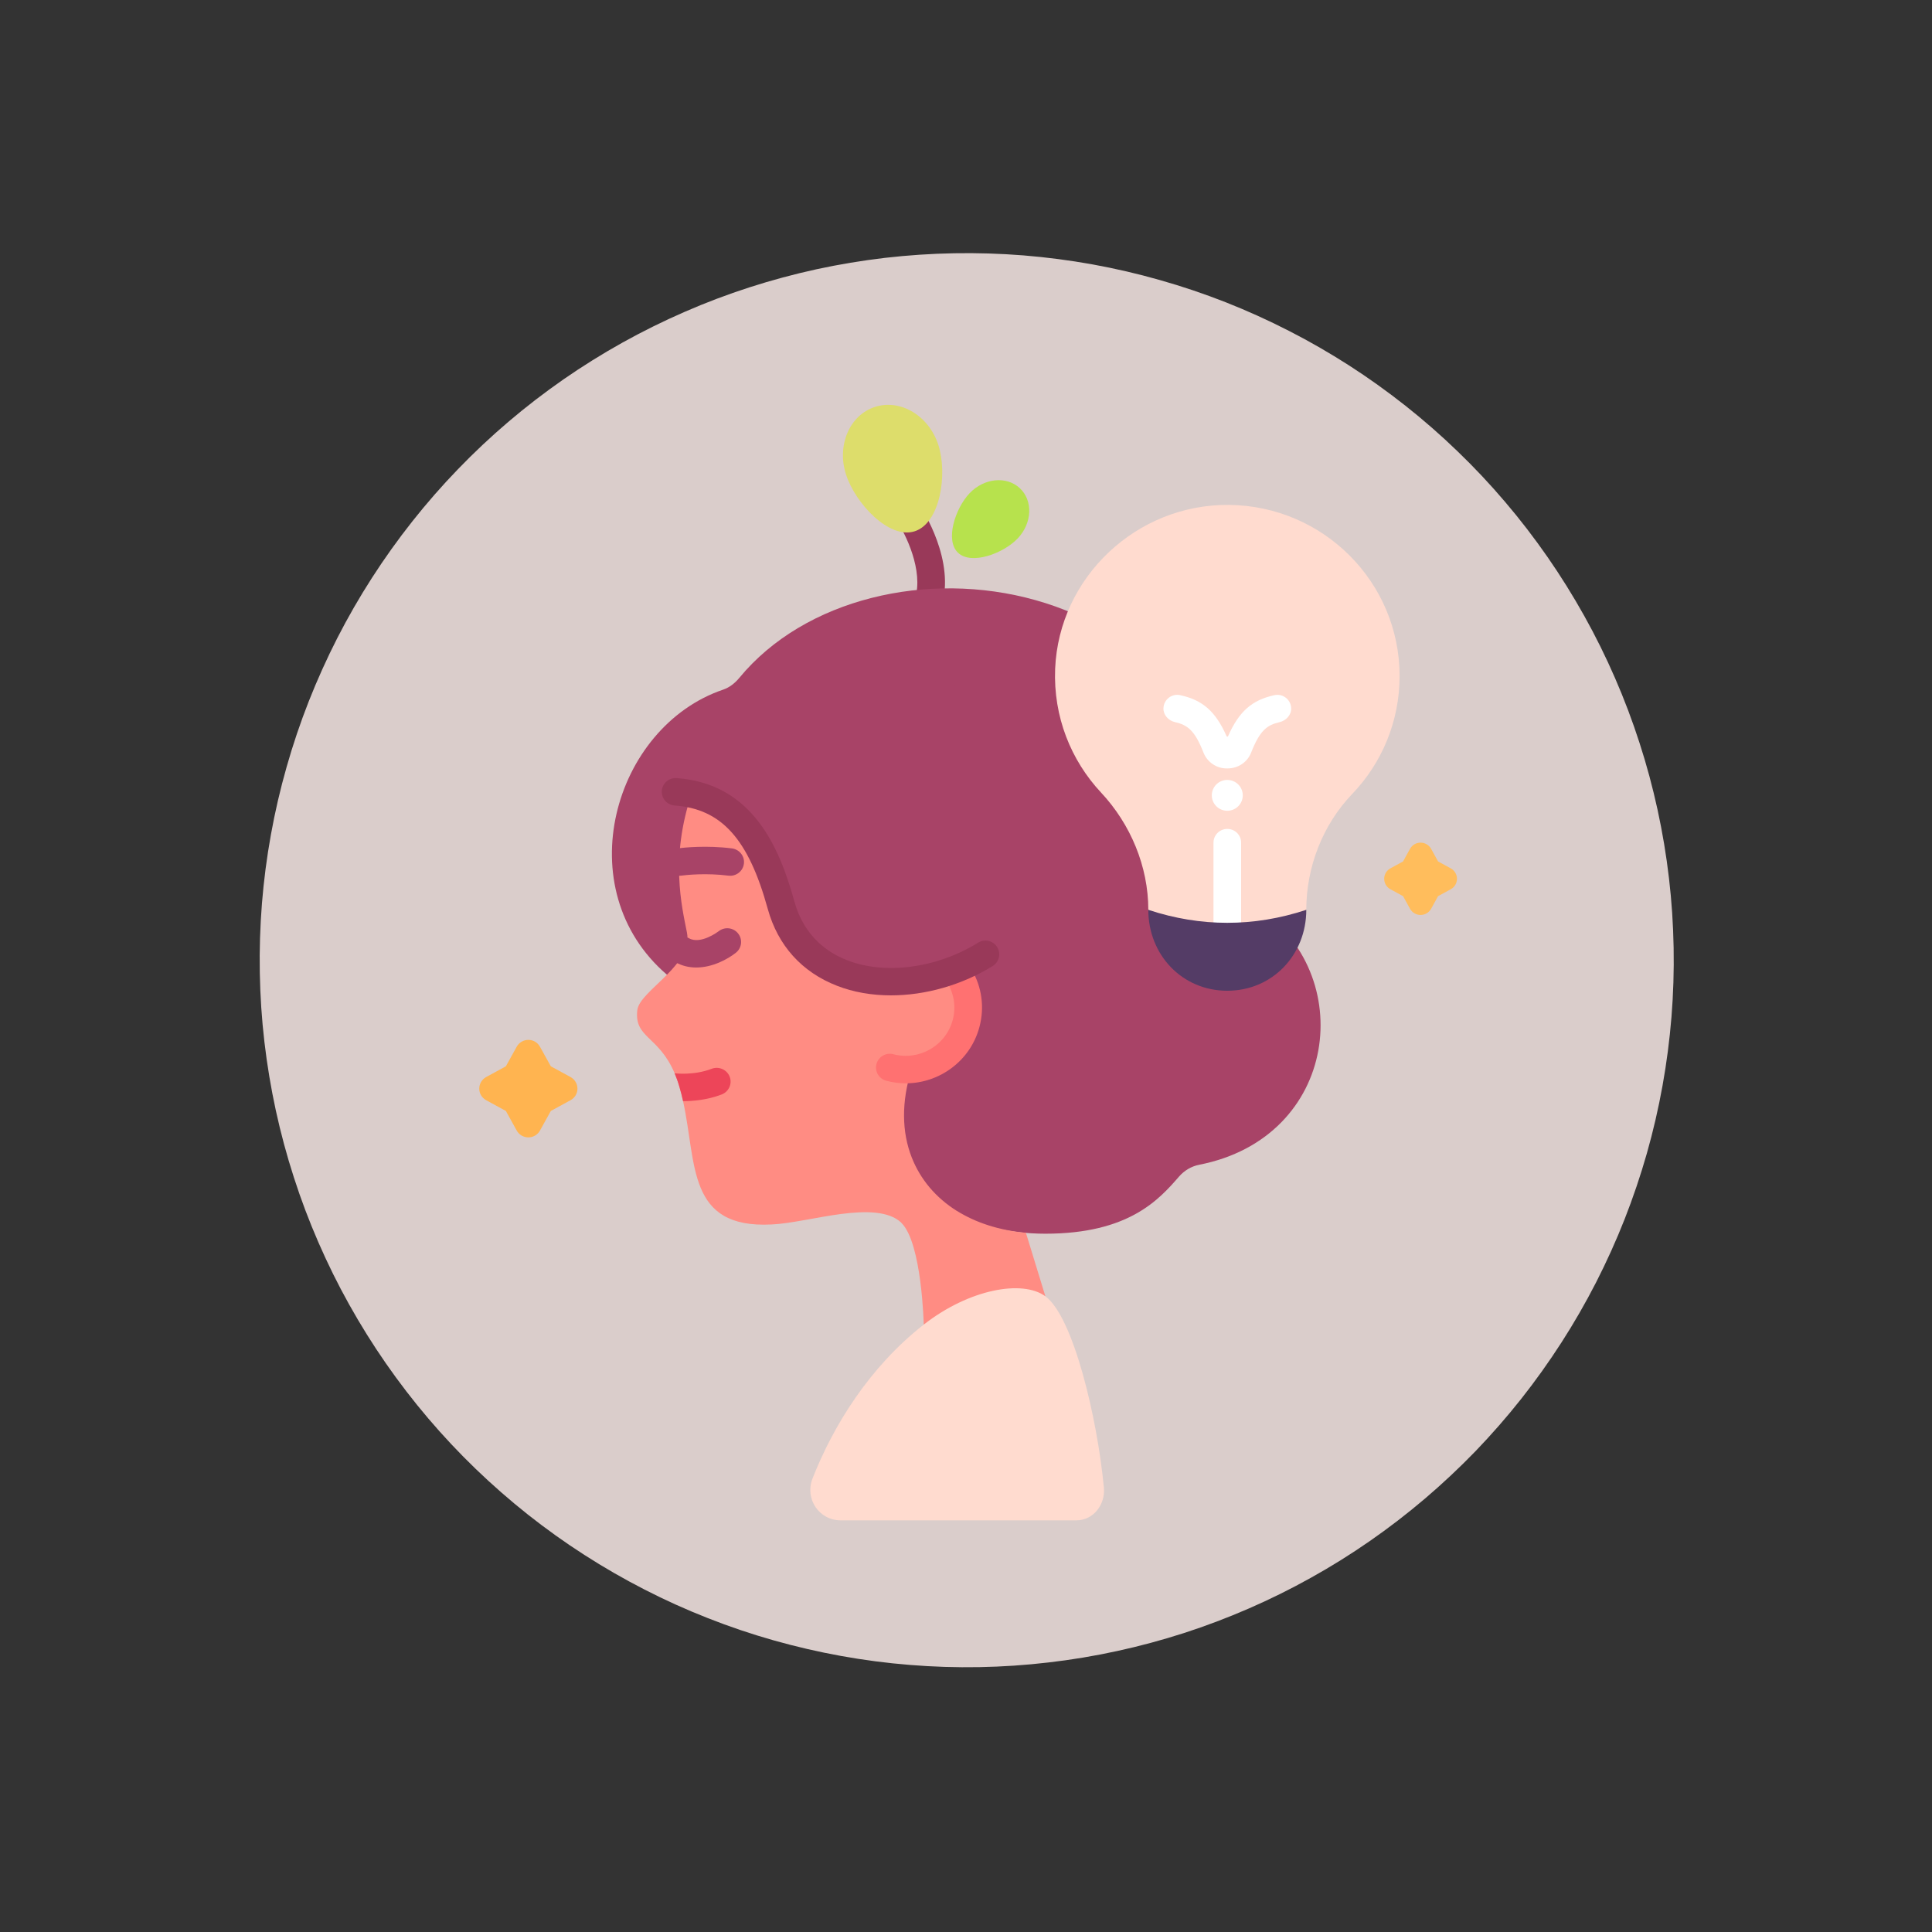 <svg xmlns="http://www.w3.org/2000/svg" xmlns:xlink="http://www.w3.org/1999/xlink" width="220" zoomAndPan="magnify" viewBox="0 0 165 165" height="220" preserveAspectRatio="xMidYMid meet" version="1.0"><rect x="0" y="0" width="165" height="165" fill="#333333" stroke="none"/><defs><clipPath id="7ab2ad103c"><path d="M 22 21 L 143 21 L 143 143 L 22 143 Z M 22 21 " clip-rule="nonzero"/></clipPath><clipPath id="9bc183f5a4"><path d="M -2.559 75.145 L 89.422 -3.117 L 167.68 88.863 L 75.699 167.125 Z M -2.559 75.145 " clip-rule="nonzero"/></clipPath><clipPath id="deed6314c3"><path d="M -2.559 75.145 L 89.422 -3.117 L 167.68 88.863 L 75.699 167.125 Z M -2.559 75.145 " clip-rule="nonzero"/></clipPath><clipPath id="5a3e8861c3"><path d="M -2.559 75.145 L 89.422 -3.117 L 167.68 88.863 L 75.699 167.125 Z M -2.559 75.145 " clip-rule="nonzero"/></clipPath><clipPath id="002a8c61a5"><path d="M 128.551 42.875 C 129.832 44.379 131.035 45.945 132.164 47.57 C 133.293 49.195 134.336 50.871 135.301 52.598 C 136.266 54.324 137.141 56.094 137.93 57.91 C 138.719 59.723 139.418 61.57 140.023 63.453 C 140.633 65.332 141.145 67.242 141.566 69.172 C 141.984 71.105 142.312 73.055 142.539 75.02 C 142.77 76.984 142.898 78.953 142.934 80.93 C 142.969 82.91 142.91 84.883 142.75 86.855 C 142.59 88.824 142.336 90.785 141.984 92.73 C 141.633 94.676 141.188 96.602 140.648 98.504 C 140.105 100.406 139.473 102.277 138.75 104.117 C 138.027 105.957 137.211 107.758 136.312 109.52 C 135.41 111.277 134.426 112.992 133.355 114.652 C 132.285 116.316 131.137 117.926 129.91 119.477 C 128.684 121.027 127.383 122.512 126.012 123.938 C 124.637 125.359 123.195 126.711 121.691 127.992 C 120.184 129.273 118.617 130.48 116.996 131.605 C 115.371 132.734 113.695 133.781 111.965 134.742 C 110.238 135.707 108.469 136.582 106.656 137.371 C 104.844 138.16 102.996 138.859 101.113 139.469 C 99.23 140.074 97.324 140.59 95.391 141.008 C 93.457 141.43 91.508 141.754 89.547 141.98 C 87.582 142.211 85.609 142.344 83.633 142.379 C 81.656 142.414 79.68 142.352 77.711 142.191 C 75.738 142.035 73.781 141.777 71.832 141.426 C 69.887 141.074 67.965 140.629 66.062 140.09 C 64.16 139.551 62.285 138.918 60.445 138.191 C 58.605 137.469 56.805 136.656 55.047 135.754 C 53.285 134.852 51.574 133.867 49.91 132.797 C 48.246 131.73 46.641 130.582 45.09 129.355 C 43.539 128.125 42.051 126.824 40.629 125.453 C 39.203 124.078 37.852 122.641 36.57 121.133 C 35.289 119.629 34.086 118.062 32.957 116.438 C 31.828 114.812 30.785 113.137 29.82 111.41 C 28.855 109.684 27.98 107.91 27.191 106.098 C 26.402 104.285 25.703 102.438 25.098 100.555 C 24.488 98.672 23.977 96.766 23.555 94.832 C 23.137 92.902 22.812 90.953 22.582 88.988 C 22.352 87.023 22.223 85.055 22.188 83.074 C 22.152 81.098 22.215 79.125 22.371 77.152 C 22.531 75.18 22.785 73.223 23.137 71.277 C 23.488 69.332 23.934 67.406 24.477 65.504 C 25.016 63.602 25.648 61.73 26.371 59.891 C 27.098 58.051 27.91 56.25 28.809 54.488 C 29.711 52.727 30.695 51.016 31.766 49.352 C 32.836 47.688 33.984 46.082 35.211 44.531 C 36.438 42.98 37.738 41.492 39.113 40.07 C 40.484 38.648 41.926 37.293 43.43 36.012 C 44.938 34.73 46.504 33.527 48.125 32.398 C 49.75 31.273 51.426 30.227 53.156 29.262 C 54.883 28.301 56.652 27.426 58.465 26.637 C 60.277 25.844 62.125 25.148 64.008 24.539 C 65.891 23.934 67.797 23.418 69.73 22.996 C 71.664 22.578 73.613 22.254 75.574 22.023 C 77.539 21.797 79.512 21.664 81.488 21.629 C 83.465 21.594 85.441 21.656 87.41 21.812 C 89.383 21.973 91.34 22.227 93.289 22.578 C 95.234 22.93 97.156 23.375 99.059 23.918 C 100.965 24.457 102.836 25.09 104.676 25.812 C 106.516 26.539 108.316 27.352 110.074 28.254 C 111.836 29.152 113.547 30.141 115.211 31.207 C 116.875 32.277 118.48 33.426 120.031 34.652 C 121.582 35.879 123.07 37.18 124.492 38.555 C 125.918 39.926 127.27 41.367 128.551 42.875 Z M 128.551 42.875 " clip-rule="nonzero"/></clipPath><clipPath id="ab08b7826d"><path d="M 69 110 L 95 110 L 95 129.98 L 69 129.98 Z M 69 110 " clip-rule="nonzero"/></clipPath><clipPath id="5547df29ee"><path d="M 118 71 L 124.43 71 L 124.43 79 L 118 79 Z M 118 71 " clip-rule="nonzero"/></clipPath><clipPath id="90c17687a9"><path d="M 40.938 88 L 50 88 L 50 98 L 40.938 98 Z M 40.938 88 " clip-rule="nonzero"/></clipPath></defs><g clip-path="url(#7ab2ad103c)"><g clip-path="url(#9bc183f5a4)"><g clip-path="url(#deed6314c3)"><g clip-path="url(#5a3e8861c3)"><g clip-path="url(#002a8c61a5)"><path fill="#dacdcb" d="M 92.234 -38.035 L -37.48 72.328 L 72.887 202.043 L 202.602 91.676 Z M 92.234 -38.035 " fill-opacity="1" fill-rule="nonzero"/></g></g></g></g></g><path fill="#993959" d="M 79.426 52.062 C 79.355 52.062 79.281 52.059 79.211 52.043 C 78.566 51.926 78.145 51.316 78.262 50.676 C 78.727 48.176 77.094 45.164 76.426 44.219 C 76.051 43.691 76.18 42.957 76.715 42.586 C 77.246 42.215 77.984 42.344 78.355 42.871 C 78.48 43.047 81.32 47.133 80.586 51.102 C 80.48 51.668 79.98 52.062 79.426 52.062 " fill-opacity="1" fill-rule="nonzero"/><path fill="#a84367" d="M 107.289 77.445 C 106.398 76.863 105.816 75.926 105.793 74.867 C 105.238 48.074 74.297 44.355 63.141 57.891 C 62.77 58.34 62.309 58.711 61.758 58.898 C 52.379 62.086 48.441 75.93 56.961 83.246 L 68.312 88.16 C 72.16 89.828 75.188 93.094 76.152 97.148 C 77.328 102.109 82.641 105.363 89.277 105.363 C 96.402 105.363 98.988 102.449 100.699 100.477 C 101.145 99.969 101.742 99.609 102.406 99.477 C 114.348 97.145 115.992 83.121 107.289 77.445 " fill-opacity="1" fill-rule="nonzero"/><path fill="#ff8c83" d="M 89.277 110.703 L 78.891 113.125 C 78.891 113.125 78.734 106.172 76.992 104.449 C 76.984 104.434 76.969 104.418 76.953 104.402 C 75.883 103.418 73.934 103.41 71.855 103.676 L 71.848 103.676 C 69.723 103.957 67.465 104.512 65.891 104.574 C 58.656 104.941 59.516 99.383 58.336 94.043 C 58.25 93.637 58.145 93.23 58.027 92.828 C 57.902 92.395 57.762 92.012 57.617 91.664 C 56.242 88.434 54.164 88.668 54.426 86.281 C 54.516 85.41 55.824 84.406 56.965 83.242 C 58.023 82.168 58.93 80.98 58.668 79.645 C 58.219 77.379 57.227 73.273 59.059 67.816 C 63.512 68.77 65.449 72.719 66.707 77.312 C 68.469 83.703 75.562 85.109 81.551 82.797 C 82.547 84.055 82.953 85.742 82.508 87.398 C 81.918 89.609 80.008 91.121 77.844 91.316 L 77.852 91.324 C 76.965 94.113 77.016 96.688 77.867 98.852 C 78.598 100.719 79.914 102.281 81.707 103.41 C 81.715 103.41 81.715 103.41 81.715 103.41 C 83.328 104.418 85.32 105.074 87.617 105.285 L 89.277 110.703 " fill-opacity="1" fill-rule="nonzero"/><path fill="#a84367" d="M 59.461 82.629 C 58.859 82.629 58.246 82.496 57.66 82.164 C 57.098 81.84 56.902 81.121 57.227 80.559 C 57.551 80 58.273 79.805 58.84 80.129 C 59.84 80.699 61.355 79.547 61.371 79.535 C 61.883 79.129 62.625 79.207 63.031 79.715 C 63.441 80.219 63.359 80.957 62.852 81.363 C 62.141 81.93 60.836 82.629 59.461 82.629 " fill-opacity="1" fill-rule="nonzero"/><path fill="#ed4559" d="M 62.316 91.949 C 62.078 91.348 61.398 91.051 60.793 91.273 C 59.258 91.871 57.648 91.664 57.617 91.664 C 57.762 92.012 57.902 92.395 58.027 92.828 C 58.145 93.23 58.25 93.637 58.336 94.043 L 58.34 94.043 C 59.168 94.043 60.402 93.945 61.641 93.469 C 62.246 93.23 62.551 92.559 62.316 91.949 " fill-opacity="1" fill-rule="nonzero"/><path fill="#a84367" d="M 57.996 74.793 C 57.414 74.793 56.906 74.359 56.828 73.773 C 56.746 73.129 57.199 72.543 57.848 72.457 C 58.391 72.387 60.332 72.18 62.512 72.457 C 63.156 72.543 63.617 73.129 63.531 73.77 C 63.449 74.414 62.855 74.863 62.215 74.785 C 60.312 74.543 58.621 74.723 58.152 74.785 C 58.098 74.793 58.047 74.793 57.996 74.793 " fill-opacity="1" fill-rule="nonzero"/><g clip-path="url(#ab08b7826d)"><path fill="#ffdbcf" d="M 71.809 129.844 L 91.918 129.844 C 93.375 129.844 94.406 128.504 94.277 127.059 C 93.719 121.129 91.668 112.457 89.277 110.707 C 87.324 109.273 82.77 110.09 78.887 113.129 C 74.27 116.742 71.176 121.727 69.391 126.273 C 68.715 128 69.945 129.844 71.809 129.844 " fill-opacity="1" fill-rule="nonzero"/></g><path fill="#ff7171" d="M 77.355 92.52 C 76.805 92.52 76.25 92.449 75.695 92.301 C 75.062 92.137 74.688 91.496 74.855 90.867 C 75.02 90.242 75.668 89.867 76.297 90.035 C 78.508 90.617 80.781 89.301 81.367 87.105 C 81.953 84.91 80.629 82.648 78.418 82.07 C 77.531 81.836 76.617 81.898 75.777 82.242 C 75.176 82.488 74.484 82.207 74.234 81.605 C 73.984 81.012 74.27 80.324 74.871 80.078 C 76.199 79.535 77.629 79.438 79.02 79.801 C 80.703 80.242 82.109 81.309 82.98 82.801 C 83.859 84.293 84.094 86.035 83.648 87.707 C 82.879 90.598 80.238 92.52 77.355 92.52 " fill-opacity="1" fill-rule="nonzero"/><path fill="#a84367" d="M 57.699 67.621 C 63.129 68.016 65.32 72.273 66.711 77.312 C 68.738 84.668 77.816 85.422 84.16 81.504 L 84.16 59.438 C 84.16 59.438 74.902 55.613 67.328 59.035 C 59.754 62.457 57.699 67.621 57.699 67.621 " fill-opacity="1" fill-rule="nonzero"/><path fill="#993959" d="M 76.09 85.008 C 74.461 85.008 72.887 84.738 71.48 84.188 C 68.477 83.02 66.434 80.75 65.57 77.625 C 63.922 71.641 61.617 69.082 57.613 68.793 C 56.965 68.746 56.477 68.184 56.52 67.535 C 56.57 66.891 57.137 66.406 57.785 66.453 C 64.254 66.918 66.562 72.336 67.848 77.004 C 68.508 79.387 70.059 81.117 72.34 82.004 C 75.609 83.277 80.008 82.691 83.535 80.508 C 84.09 80.164 84.816 80.332 85.16 80.883 C 85.508 81.434 85.336 82.156 84.785 82.5 C 82.125 84.141 79.016 85.008 76.09 85.008 " fill-opacity="1" fill-rule="nonzero"/><g clip-path="url(#5547df29ee)"><path fill="#ffbd5c" d="M 123.898 74.16 L 122.816 73.57 L 122.223 72.492 C 122.039 72.164 121.695 71.965 121.32 71.965 C 120.949 71.965 120.605 72.164 120.422 72.492 L 119.828 73.57 L 118.746 74.16 C 118.418 74.336 118.215 74.68 118.215 75.051 C 118.215 75.422 118.414 75.766 118.746 75.945 L 119.828 76.535 L 120.422 77.613 C 120.605 77.941 120.949 78.141 121.32 78.141 C 121.695 78.141 122.039 77.941 122.223 77.613 L 122.816 76.535 L 123.898 75.945 C 124.23 75.766 124.43 75.422 124.43 75.051 C 124.43 74.68 124.227 74.336 123.898 74.16 " fill-opacity="1" fill-rule="nonzero"/></g><g clip-path="url(#90c17687a9)"><path fill="#ffb450" d="M 48.727 91.984 L 47.043 91.066 L 46.117 89.398 C 45.918 89.035 45.539 88.809 45.125 88.809 C 44.707 88.809 44.328 89.035 44.129 89.395 L 43.203 91.066 L 41.52 91.984 C 41.156 92.184 40.93 92.559 40.93 92.977 C 40.93 93.387 41.156 93.762 41.52 93.961 L 43.203 94.879 L 44.129 96.551 C 44.324 96.91 44.707 97.137 45.125 97.137 C 45.539 97.137 45.918 96.91 46.117 96.551 L 47.043 94.879 L 48.727 93.961 C 49.09 93.762 49.316 93.387 49.316 92.977 C 49.316 92.559 49.09 92.184 48.727 91.984 " fill-opacity="1" fill-rule="nonzero"/></g><path fill="#b7e24d" d="M 82.801 42.129 C 81.57 43.43 80.691 46.156 81.828 47.215 C 82.965 48.277 85.695 47.277 86.926 45.973 C 88.156 44.668 88.234 42.75 87.094 41.691 C 85.953 40.629 84.035 40.828 82.801 42.129 " fill-opacity="1" fill-rule="nonzero"/><path fill="#dddd6b" d="M 72.25 40.516 C 73.055 43.012 75.938 46.07 78.113 45.375 C 80.293 44.684 80.945 40.504 80.141 38.008 C 79.336 35.512 76.922 34.055 74.742 34.746 C 72.562 35.441 71.449 38.023 72.25 40.516 " fill-opacity="1" fill-rule="nonzero"/><path fill="#ffdbcf" d="M 104.969 43.121 C 97.078 43.039 90.438 49.293 90.113 57.121 C 89.949 61.207 91.465 64.938 94.031 67.684 C 96.562 70.391 98.07 74.004 98.07 77.703 C 102.727 82.02 107.223 82.016 111.562 77.703 C 111.562 74.066 112.953 70.449 115.48 67.812 C 117.992 65.195 119.531 61.641 119.531 57.734 C 119.531 49.719 113.027 43.207 104.969 43.121 " fill-opacity="1" fill-rule="nonzero"/><path fill="#ffffff" d="M 104.816 79.984 C 104.164 79.984 103.637 79.461 103.637 78.812 L 103.637 71.965 C 103.637 71.316 104.164 70.793 104.816 70.793 C 105.469 70.793 105.996 71.316 105.996 71.965 L 105.996 78.812 C 105.996 79.461 105.469 79.984 104.816 79.984 " fill-opacity="1" fill-rule="nonzero"/><path fill="#ffffff" d="M 104.84 65.625 C 104.809 65.625 104.777 65.625 104.746 65.625 C 103.895 65.625 103.109 65.098 102.781 64.273 C 102.035 62.371 101.422 61.918 100.352 61.672 C 99.789 61.547 99.34 61.055 99.363 60.48 C 99.395 59.727 100.09 59.211 100.797 59.371 C 102.703 59.785 103.816 60.754 104.754 62.871 C 104.777 62.926 104.855 62.926 104.883 62.871 C 105.816 60.754 106.93 59.785 108.836 59.371 C 109.543 59.211 110.238 59.727 110.27 60.477 C 110.293 61.055 109.844 61.547 109.273 61.676 C 108.211 61.922 107.598 62.375 106.852 64.273 C 106.527 65.098 105.742 65.625 104.84 65.625 " fill-opacity="1" fill-rule="nonzero"/><path fill="#ffffff" d="M 106.137 67.926 C 106.137 68.652 105.547 69.242 104.812 69.242 C 104.082 69.242 103.492 68.652 103.492 67.926 C 103.492 67.199 104.082 66.609 104.812 66.609 C 105.547 66.609 106.137 67.199 106.137 67.926 " fill-opacity="1" fill-rule="nonzero"/><path fill="#543c66" d="M 104.812 78.812 C 102.566 78.812 100.316 78.445 98.07 77.703 C 98.07 81.543 100.953 84.613 104.812 84.613 C 108.676 84.613 111.562 81.543 111.562 77.703 C 109.312 78.445 107.062 78.812 104.812 78.812 " fill-opacity="1" fill-rule="nonzero"/></svg>